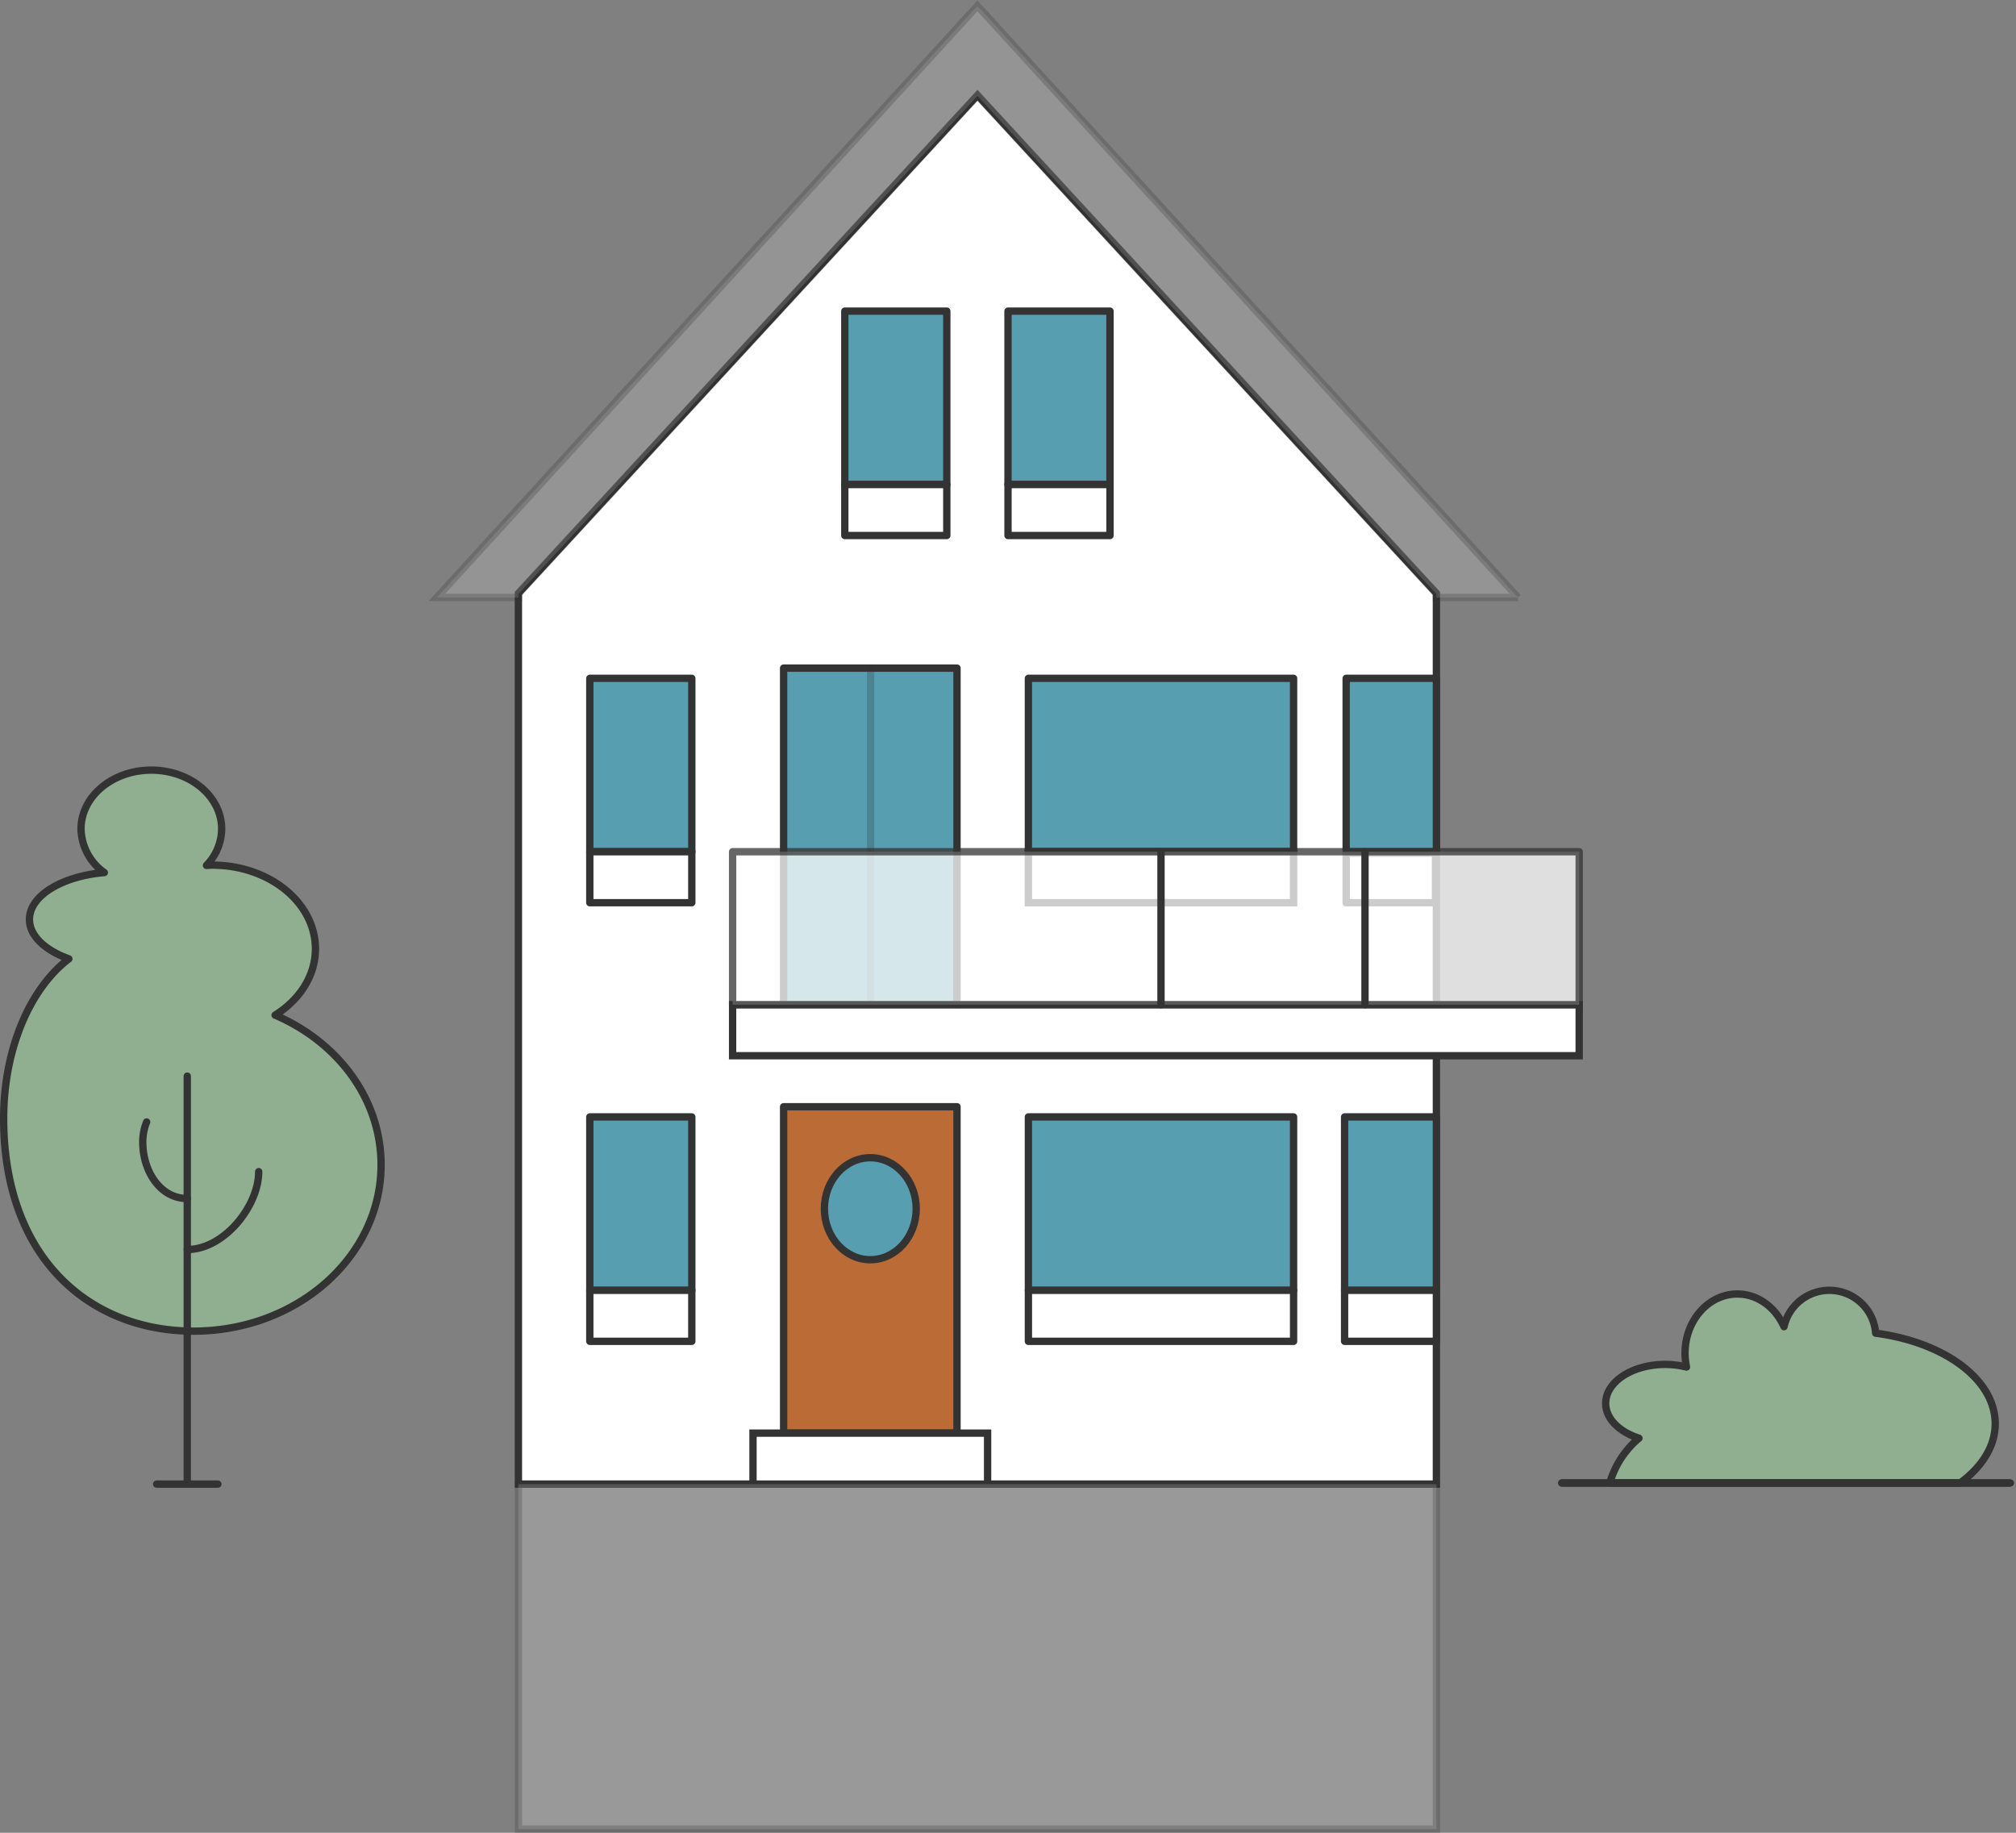 <svg xmlns="http://www.w3.org/2000/svg" xmlns:xlink="http://www.w3.org/1999/xlink" width="550" height="500" viewBox="0 0 550 500"><rect x="0" y="0" width="550" height="500" fill="#808080" stroke="none"/><defs><clipPath id="b"><rect width="550" height="500"/></clipPath></defs><g id="a" clip-path="url(#b)"><path d="M295.943,145.213l0,243.046H45.5l0-243.046L170.741,9.325Z" transform="translate(95.931 16.624)" fill="#fff" stroke="#333" stroke-width="2"/><rect width="47.306" height="91.829" transform="translate(213.781 182.269)" fill="#579eb1" stroke="#333" stroke-linecap="round" stroke-linejoin="round" stroke-width="2"/><rect width="47.306" height="89.046" transform="translate(213.781 301.925)" fill="#ba6b36" stroke="#333" stroke-linecap="round" stroke-linejoin="round" stroke-width="2"/><rect width="72.35" height="47.306" transform="translate(280.565 304.708)" fill="#579eb1" stroke="#333" stroke-linecap="round" stroke-linejoin="round" stroke-width="2"/><rect width="64.002" height="13.913" transform="translate(205.433 390.971)" fill="#fff" stroke="#333" stroke-width="2"/><rect width="25.044" height="47.306" transform="translate(366.829 304.708)" fill="#579eb1" stroke="#333" stroke-linecap="round" stroke-linejoin="round" stroke-width="2"/><ellipse cx="12.522" cy="13.913" rx="12.522" ry="13.913" transform="translate(224.912 315.838)" fill="#579eb1" stroke="#333" stroke-linecap="round" stroke-linejoin="round" stroke-width="2"/><rect width="27.827" height="47.306" transform="translate(160.91 304.708)" fill="#579eb1" stroke="#333" stroke-linecap="round" stroke-linejoin="round" stroke-width="2"/><line y2="91.829" transform="translate(237.512 182.269)" fill="none" stroke="#333" stroke-linecap="round" stroke-miterlimit="10" stroke-width="2" opacity="0.25"/><rect width="230.963" height="13.913" transform="translate(199.867 274.098)" fill="#fff" stroke="#333" stroke-width="2"/><rect width="72.35" height="13.913" transform="translate(280.565 352.013)" fill="#fff" stroke="#333" stroke-linecap="round" stroke-linejoin="round" stroke-width="2"/><rect width="25.044" height="13.913" transform="translate(366.829 352.013)" fill="#fff" stroke="#333" stroke-linecap="round" stroke-linejoin="round" stroke-width="2"/><rect width="27.827" height="13.913" transform="translate(160.91 352.013)" fill="#fff" stroke="#333" stroke-linecap="round" stroke-linejoin="round" stroke-width="2"/><rect width="72.35" height="47.306" transform="translate(280.565 185.052)" fill="#579eb1" stroke="#333" stroke-linecap="round" stroke-linejoin="round" stroke-width="2"/><rect width="24.616" height="47.306" transform="translate(367.257 185.052)" fill="#579eb1" stroke="#333" stroke-linecap="round" stroke-linejoin="round" stroke-width="2"/><rect width="72.35" height="13.913" transform="translate(280.565 232.358)" fill="#fff" stroke="#333" stroke-width="2"/><rect width="72.35" height="13.913" transform="translate(280.565 232.358)" fill="none" stroke="#333" stroke-linecap="round" stroke-linejoin="round" stroke-width="2" opacity="0.25"/><rect width="24.393" height="13.557" transform="translate(367.26 232.714)" fill="#fff" stroke="#333" stroke-width="2" opacity="0.25"/><rect width="24.393" height="13.557" transform="translate(367.26 232.714)" fill="none" stroke="#333" stroke-linecap="round" stroke-linejoin="round" stroke-width="2"/><rect width="27.827" height="47.306" transform="translate(160.91 185.052)" fill="#579eb1" stroke="#333" stroke-linecap="round" stroke-linejoin="round" stroke-width="2"/><rect width="27.827" height="13.913" transform="translate(160.91 232.358)" fill="#fff" stroke="#333" stroke-linecap="round" stroke-linejoin="round" stroke-width="2"/><line y2="41.74" transform="translate(261.087 232.357)" fill="none" stroke="#333" stroke-linecap="round" stroke-miterlimit="10" stroke-width="2" opacity="0.25"/><rect width="27.827" height="47.306" transform="translate(230.477 84.875)" fill="#579eb1" stroke="#333" stroke-linecap="round" stroke-linejoin="round" stroke-width="2"/><rect width="27.827" height="13.913" transform="translate(230.477 132.181)" fill="#fff" stroke="#333" stroke-linecap="round" stroke-linejoin="round" stroke-width="2"/><rect width="27.827" height="47.306" transform="translate(275 84.875)" fill="#579eb1" stroke="#333" stroke-linecap="round" stroke-linejoin="round" stroke-width="2"/><rect width="27.827" height="13.913" transform="translate(275 132.181)" fill="#fff" stroke="#333" stroke-linecap="round" stroke-linejoin="round" stroke-width="2"/><path d="M294.967,161.4h0l-22.258,0v-.952L147.5,24.559,22.267,160.447v.952H0L147.486,0,294.965,161.4Z" transform="translate(119.169 1.6)" fill="#d1d1d1" stroke="#333" stroke-width="2" opacity="0.25"/><path d="M.5,164.538c0-19.045,7.238-35.527,17.781-43.549C11.8,118.66,7.535,114.711,7.535,110.231c0-6.453,8.852-11.787,20.425-12.781a14.984,14.984,0,0,1-6.356-11.9c0-8.863,8.59-16.045,19.184-16.045s19.187,7.182,19.187,16.045a14.418,14.418,0,0,1-4.143,9.94c.529-.025,1.049-.067,1.583-.067,15.541,0,28.139,10.224,28.139,22.835,0,7.371-4.322,13.908-11,18.082,17.108,7.338,28.909,22.874,28.909,40.853,0,25.053-22.9,45.361-51.16,45.361S.5,202.7.5,164.538Z" transform="translate(0.5 140.594)" fill="#90ae90" stroke="#333" stroke-linejoin="round" stroke-width="2"/><line y2="111.308" transform="translate(51.089 293.575)" fill="none" stroke="#333" stroke-linecap="round" stroke-miterlimit="10" stroke-width="2"/><path d="M18.5,130.114c10.032,0,19.49-11.832,19.49-21.249" transform="translate(32.588 210.768)" fill="none" stroke="#333" stroke-linecap="round" stroke-miterlimit="10" stroke-width="2"/><path d="M15.194,103.995a14.737,14.737,0,0,0-1.057,5.51c0,7.817,4.7,15.377,12.141,15.377" transform="translate(24.811 202.086)" fill="none" stroke="#333" stroke-linecap="round" stroke-miterlimit="10" stroke-width="2"/><line x2="16.696" transform="translate(42.741 404.883)" fill="none" stroke="#333" stroke-linecap="round" stroke-linejoin="round" stroke-width="2"/><path d="M124.9,173.844a24.9,24.9,0,0,0-7.953,12.216h95.566c5.977-4.383,9.584-10.018,9.584-16.17,0-12.127-13.978-22.25-32.616-24.7a12.675,12.675,0,0,0-25.008-1.775c-2.349-5.279-7.163-8.907-12.734-8.907-7.881,0-14.267,7.241-14.267,16.173a18.366,18.366,0,0,0,.4,3.746,23.87,23.87,0,0,0-5.81-.712c-8.969,0-16.237,4.75-16.237,10.613C115.818,168.51,119.522,172.114,124.9,173.844Z" transform="translate(322.234 218.512)" fill="#90ae90" stroke="#333" stroke-linejoin="round" stroke-width="2"/><line x2="122.438" transform="translate(426.037 404.573)" fill="#90ae90" stroke="#333" stroke-width="2"/><line x2="122.438" transform="translate(426.037 404.573)" fill="none" stroke="#333" stroke-linecap="round" stroke-linejoin="round" stroke-width="2"/><rect width="250.443" height="94.115" transform="translate(141.431 404.885)" fill="#e6e6e6" stroke="#333" stroke-width="2" opacity="0.25"/><rect width="230.963" height="41.74" transform="translate(199.867 232.358)" fill="#fff" stroke="#333" stroke-linecap="round" stroke-linejoin="round" stroke-width="2" opacity="0.75"/><line y2="41.74" transform="translate(316.741 232.357)" fill="none" stroke="#333" stroke-linecap="round" stroke-miterlimit="10" stroke-width="2"/><line y2="41.74" transform="translate(372.395 232.357)" fill="none" stroke="#333" stroke-linecap="round" stroke-miterlimit="10" stroke-width="2"/></g></svg>